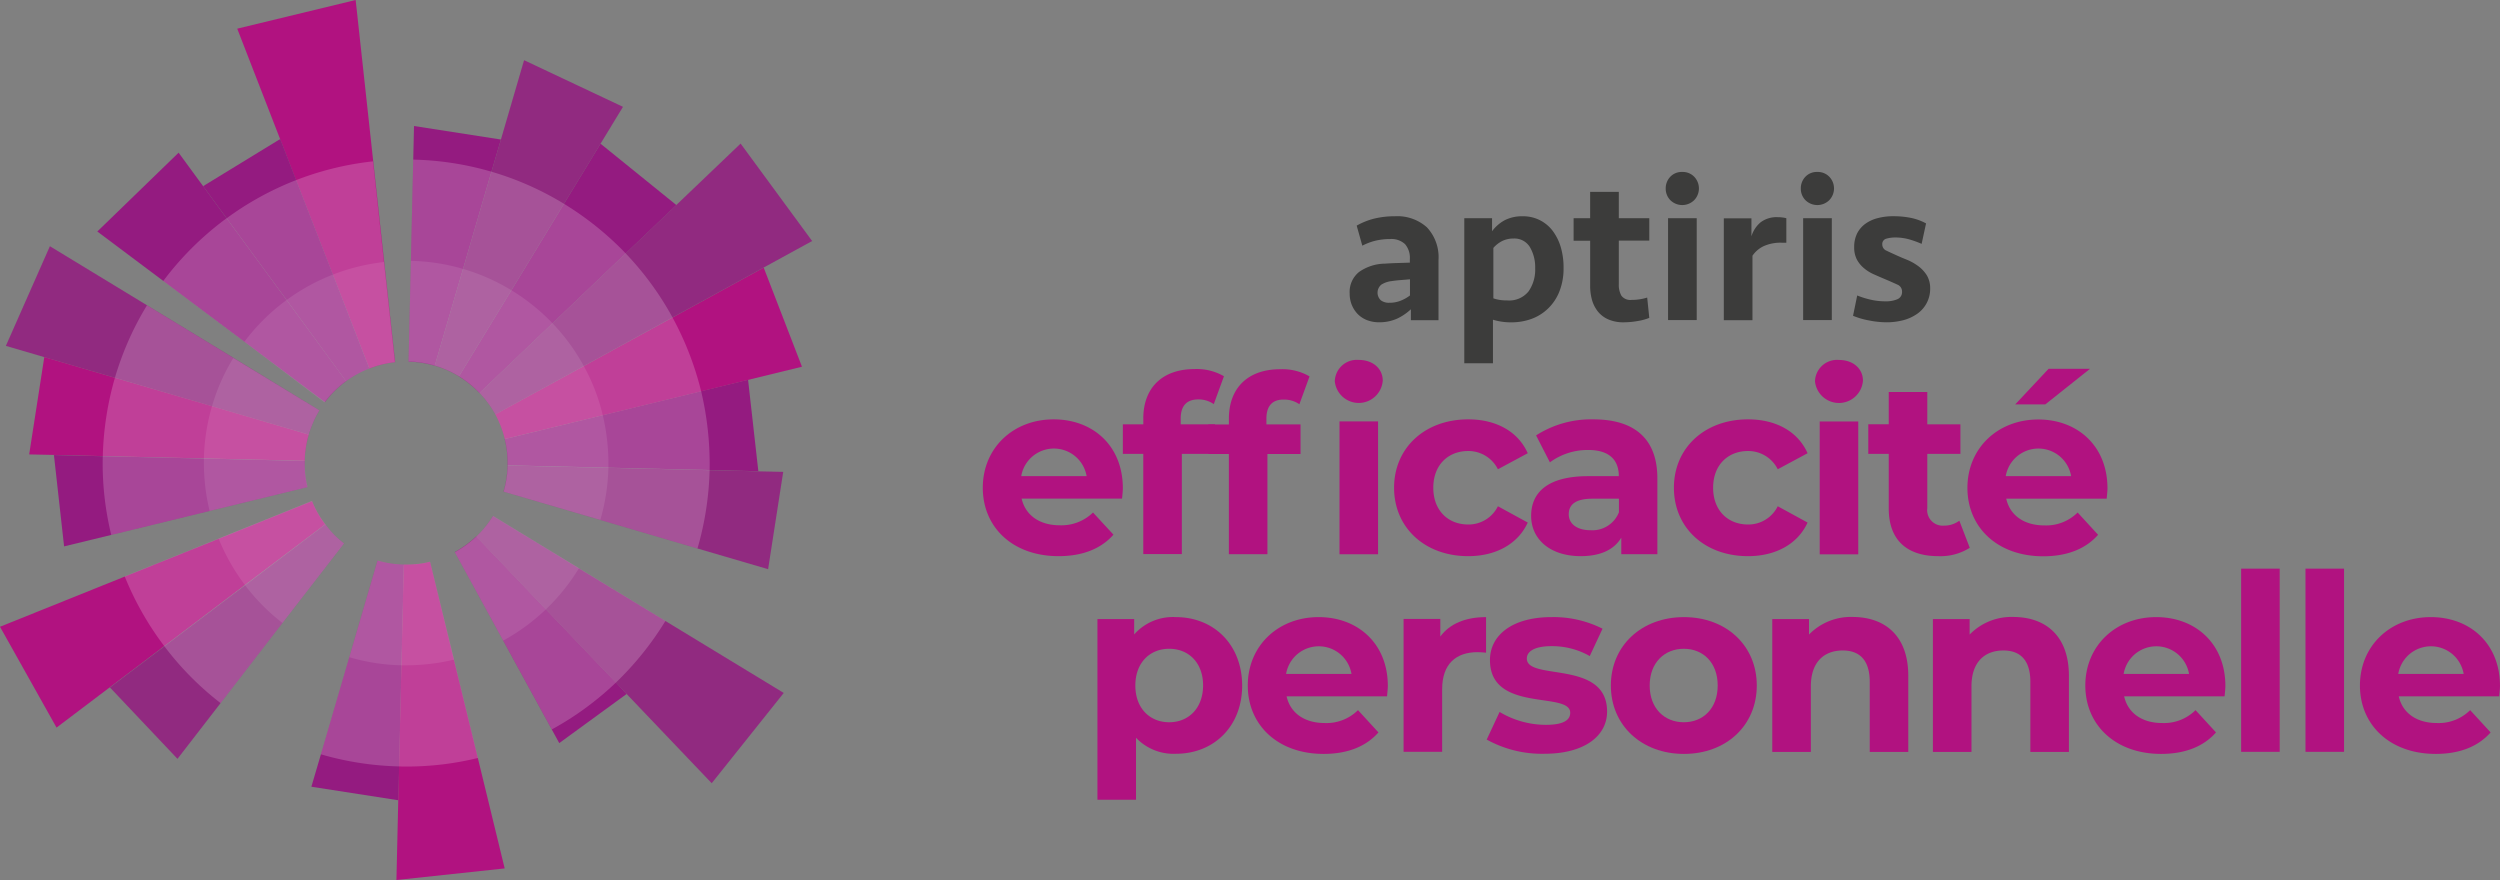 <?xml version="1.0" encoding="UTF-8"?> <svg xmlns="http://www.w3.org/2000/svg" width="400.161" height="140.859" viewBox="0 0 400.161 140.859"><rect x="0" y="0" width="400.161" height="140.859" fill="#808080" stroke="none"/><g id="aptiris-efficacite" transform="translate(-1 -1)"><path id="Tracé_459" data-name="Tracé 459" d="M777.816,333.931c0-6.84-4.817-11.031-11.073-11.031-6.485,0-11.344,4.588-11.344,10.948,0,6.318,4.775,10.948,12.136,10.948,3.837,0,6.8-1.189,8.779-3.441l-3.274-3.545a7.23,7.23,0,0,1-5.338,2.044c-3.232,0-5.484-1.626-6.089-4.275h16.077C777.733,335.078,777.816,334.411,777.816,333.931Zm-16.265-1.939a5.309,5.309,0,0,1,10.468,0Z" transform="translate(-597.089 -254.776)" fill="#b11280"></path><path id="Tracé_460" data-name="Tracé 460" d="M872.179,293.141h5.463v4.734h-5.3v16.036h-6.172V297.875H862.9v-4.734h3.274V292.2c0-4.775,2.919-7.9,8.216-7.9a8.654,8.654,0,0,1,4.692,1.147l-1.626,4.462a4.264,4.264,0,0,0-2.482-.751c-1.814,0-2.815.98-2.815,3.086v.9Z" transform="translate(-682.172 -224.225)" fill="#b11280"></path><path id="Tracé_461" data-name="Tracé 461" d="M937.879,286.7v.918h5.463v4.734h-5.3v16.036h-6.172V292.356H928.6v-4.734h3.274v-.938c0-4.775,2.919-7.9,8.216-7.9a8.654,8.654,0,0,1,4.692,1.147l-1.626,4.462a4.264,4.264,0,0,0-2.481-.751C938.88,283.618,937.879,284.6,937.879,286.7Zm10.948-5.964a3.526,3.526,0,0,1,3.837-3.441c2.294,0,3.837,1.418,3.837,3.316a3.853,3.853,0,0,1-7.674.125Zm.751,6.4h6.172v21.27h-6.172Z" transform="translate(-734.172 -218.684)" fill="#b11280"></path><path id="Tracé_462" data-name="Tracé 462" d="M1071.1,333.848c0-6.4,4.942-10.948,11.865-10.948,4.463,0,7.987,1.939,9.53,5.422l-4.775,2.565a5.272,5.272,0,0,0-4.775-2.919c-3.128,0-5.568,2.169-5.568,5.88s2.44,5.88,5.568,5.88a5.234,5.234,0,0,0,4.775-2.919l4.775,2.607c-1.543,3.4-5.067,5.38-9.53,5.38C1076.042,344.8,1071.1,340.249,1071.1,333.848Z" transform="translate(-846.957 -254.776)" fill="#b11280"></path><path id="Tracé_463" data-name="Tracé 463" d="M1196.506,332.346v12.136h-5.776v-2.648c-1.147,1.939-3.357,2.961-6.485,2.961-4.984,0-7.945-2.773-7.945-6.443,0-3.753,2.648-6.36,9.134-6.36h4.9c0-2.648-1.585-4.191-4.9-4.191a10.212,10.212,0,0,0-6.131,1.981l-2.21-4.316a16.306,16.306,0,0,1,9.175-2.565C1192.753,322.9,1196.506,325.924,1196.506,332.346Zm-6.151,5.422V335.6h-4.233c-2.878,0-3.8,1.064-3.8,2.481,0,1.543,1.314,2.565,3.482,2.565A4.56,4.56,0,0,0,1190.355,337.768Z" transform="translate(-930.22 -254.776)" fill="#b11280"></path><path id="Tracé_464" data-name="Tracé 464" d="M1285.9,333.848c0-6.4,4.942-10.948,11.865-10.948,4.463,0,7.986,1.939,9.53,5.422l-4.775,2.565a5.272,5.272,0,0,0-4.775-2.919c-3.128,0-5.568,2.169-5.568,5.88s2.44,5.88,5.568,5.88a5.234,5.234,0,0,0,4.775-2.919l4.775,2.607c-1.543,3.4-5.067,5.38-9.53,5.38C1290.821,344.8,1285.9,340.249,1285.9,333.848Z" transform="translate(-1016.966 -254.776)" fill="#b11280"></path><path id="Tracé_465" data-name="Tracé 465" d="M1394.2,280.741a3.526,3.526,0,0,1,3.837-3.441c2.294,0,3.837,1.418,3.837,3.316a3.853,3.853,0,0,1-7.674.125Zm.75,6.4h6.173v21.27h-6.173Z" transform="translate(-1102.682 -218.684)" fill="#b11280"></path><path id="Tracé_466" data-name="Tracé 466" d="M1451.344,326.84a8.778,8.778,0,0,1-5.025,1.335c-5.026,0-7.945-2.565-7.945-7.632V311.8H1435.1v-4.734h3.274V301.9h6.172v5.171h5.3V311.8h-5.3v8.675a2.485,2.485,0,0,0,2.648,2.815,4.054,4.054,0,0,0,2.481-.792Z" transform="translate(-1135.054 -238.155)" fill="#b11280"></path><path id="Tracé_467" data-name="Tracé 467" d="M1533.491,304.89h-16.077c.584,2.648,2.836,4.275,6.089,4.275a7.165,7.165,0,0,0,5.338-2.064l3.274,3.566c-1.981,2.252-4.942,3.441-8.779,3.441-7.34,0-12.136-4.629-12.136-10.948,0-6.36,4.859-10.948,11.344-10.948,6.235,0,11.073,4.191,11.073,11.031C1533.616,303.7,1533.533,304.369,1533.491,304.89Zm-16.161-3.607H1527.8a5.309,5.309,0,0,0-10.468,0Zm6.339-11.49h-4.817l5.338-5.693h6.631Z" transform="translate(-1195.285 -224.066)" fill="#b11280"></path><path id="Tracé_468" data-name="Tracé 468" d="M855.953,474.7a8.273,8.273,0,0,0-6.673,2.773v-2.461H843.4v28.922h6.172v-9.926a8.284,8.284,0,0,0,6.4,2.565c5.964,0,10.593-4.275,10.593-10.948C866.525,478.975,861.917,474.7,855.953,474.7Zm-1.064,16.828c-3.086,0-5.422-2.21-5.422-5.88s2.335-5.88,5.422-5.88,5.422,2.21,5.422,5.88C860.291,489.318,857.955,491.528,854.89,491.528Z" transform="translate(-666.738 -374.922)" fill="#b11280"></path><path id="Tracé_469" data-name="Tracé 469" d="M981.091,487.378H965.014c.584,2.648,2.836,4.275,6.089,4.275a7.164,7.164,0,0,0,5.338-2.064l3.274,3.566c-1.981,2.252-4.942,3.441-8.779,3.441-7.34,0-12.136-4.629-12.136-10.948,0-6.36,4.859-10.948,11.344-10.948,6.235,0,11.073,4.191,11.073,11.031C981.216,486.19,981.133,486.857,981.091,487.378Zm-16.161-3.587H975.4a5.309,5.309,0,0,0-10.468,0Z" transform="translate(-758.074 -374.922)" fill="#b11280"></path><path id="Tracé_470" data-name="Tracé 470" d="M1091.6,474.7v5.693c-.521-.042-.917-.083-1.376-.083-3.4,0-5.651,1.856-5.651,5.922v10.03H1078.4v-21.27h5.88v2.815C1085.782,475.763,1088.3,474.7,1091.6,474.7Z" transform="translate(-852.735 -374.922)" fill="#b11280"></path><path id="Tracé_471" data-name="Tracé 471" d="M1142.2,494.3l2.064-4.421a14.477,14.477,0,0,0,7.382,2.064c2.836,0,3.92-.751,3.92-1.939,0-3.482-12.845.083-12.845-8.424,0-4.025,3.628-6.881,9.843-6.881a17.394,17.394,0,0,1,8.174,1.856l-2.043,4.379a12.174,12.174,0,0,0-6.131-1.585c-2.773,0-3.941.876-3.941,1.981,0,3.628,12.845.125,12.845,8.487,0,3.941-3.67,6.756-10.03,6.756A18.206,18.206,0,0,1,1142.2,494.3Z" transform="translate(-903.231 -374.922)" fill="#b11280"></path><path id="Tracé_472" data-name="Tracé 472" d="M1237.5,485.648c0-6.4,4.942-10.948,11.7-10.948s11.657,4.546,11.657,10.948-4.9,10.948-11.657,10.948S1237.5,492.049,1237.5,485.648Zm17.1,0c0-3.67-2.336-5.88-5.422-5.88s-5.463,2.21-5.463,5.88,2.377,5.88,5.463,5.88S1254.6,489.318,1254.6,485.648Z" transform="translate(-978.658 -374.922)" fill="#b11280"></path><path id="Tracé_473" data-name="Tracé 473" d="M1383.17,484.025V496.2H1377V484.985c0-3.441-1.585-5.025-4.316-5.025-2.961,0-5.109,1.814-5.109,5.734V496.2H1361.4v-21.27h5.88v2.481a9.336,9.336,0,0,1,7.027-2.815C1379.375,474.621,1383.17,477.54,1383.17,484.025Z" transform="translate(-1076.722 -374.842)" fill="#b11280"></path><path id="Tracé_474" data-name="Tracé 474" d="M1506.47,484.025V496.2H1500.3V484.985c0-3.441-1.585-5.025-4.316-5.025-2.961,0-5.109,1.814-5.109,5.734V496.2H1484.7v-21.27h5.881v2.481a9.336,9.336,0,0,1,7.027-2.815C1502.675,474.621,1506.47,477.54,1506.47,484.025Z" transform="translate(-1174.311 -374.842)" fill="#b11280"></path><path id="Tracé_475" data-name="Tracé 475" d="M1623.991,487.378h-16.077c.584,2.648,2.836,4.275,6.089,4.275a7.164,7.164,0,0,0,5.338-2.064l3.274,3.566c-1.981,2.252-4.942,3.441-8.779,3.441-7.34,0-12.136-4.629-12.136-10.948,0-6.36,4.858-10.948,11.344-10.948,6.235,0,11.073,4.191,11.073,11.031C1624.116,486.19,1624.033,486.857,1623.991,487.378Zm-16.161-3.587H1618.3a5.309,5.309,0,0,0-10.468,0Z" transform="translate(-1266.913 -374.922)" fill="#b11280"></path><path id="Tracé_476" data-name="Tracé 476" d="M1721.3,437.5h6.172v29.319H1721.3Z" transform="translate(-1361.574 -345.479)" fill="#b11280"></path><path id="Tracé_477" data-name="Tracé 477" d="M1770.7,437.5h6.172v29.319H1770.7Z" transform="translate(-1400.673 -345.479)" fill="#b11280"></path><path id="Tracé_478" data-name="Tracé 478" d="M1834.791,487.378h-16.077c.584,2.648,2.836,4.275,6.089,4.275a7.164,7.164,0,0,0,5.338-2.064l3.274,3.566c-1.981,2.252-4.942,3.441-8.779,3.441-7.34,0-12.136-4.629-12.136-10.948,0-6.36,4.859-10.948,11.344-10.948,6.235,0,11.073,4.191,11.073,11.031C1834.917,486.19,1834.833,486.857,1834.791,487.378Zm-16.161-3.587H1829.1a5.309,5.309,0,0,0-10.468,0Z" transform="translate(-1433.756 -374.922)" fill="#b11280"></path><path id="Tracé_479" data-name="Tracé 479" d="M1046.8,181.889a8.649,8.649,0,0,1-2.168,1.481,6.921,6.921,0,0,1-2.94.6,5.264,5.264,0,0,1-1.939-.354,4.274,4.274,0,0,1-1.48-.98,4.62,4.62,0,0,1-.938-1.46,4.792,4.792,0,0,1-.333-1.835,4.087,4.087,0,0,1,1.5-3.42,7.341,7.341,0,0,1,4.108-1.335c.667-.042,1.355-.083,2.085-.1q1.063-.031,1.939-.063v-.563a3.351,3.351,0,0,0-.771-2.4,3.2,3.2,0,0,0-2.419-.813,10.112,10.112,0,0,0-2.419.292,9.323,9.323,0,0,0-2,.772l-.9-3.211a11.2,11.2,0,0,1,2.815-1.126,13.916,13.916,0,0,1,3.315-.375,7.085,7.085,0,0,1,5.109,1.772,6.984,6.984,0,0,1,1.856,5.255v9.613H1046.8Zm-3.44-1.043a4.758,4.758,0,0,0,1.814-.334,6.342,6.342,0,0,0,1.48-.834v-2.586c-.459.042-.98.083-1.5.125-.542.042-1.022.1-1.48.167a3.92,3.92,0,0,0-1.606.563,1.674,1.674,0,0,0-.083,2.5A2.121,2.121,0,0,0,1043.36,180.846Z" transform="translate(-819.968 -131.385)" fill="#3c3c3b"></path><path id="Tracé_480" data-name="Tracé 480" d="M1125.063,167.313h4.379V169.4a6.207,6.207,0,0,1,2-1.752,6.124,6.124,0,0,1,2.94-.646,5.889,5.889,0,0,1,4.734,2.294,8.276,8.276,0,0,1,1.314,2.607,11.557,11.557,0,0,1,.459,3.4,9.928,9.928,0,0,1-.667,3.733,7.645,7.645,0,0,1-1.814,2.732,7.514,7.514,0,0,1-2.669,1.668,9.383,9.383,0,0,1-3.274.542,9.132,9.132,0,0,1-1.606-.125,9.58,9.58,0,0,1-1.272-.292v6.965H1125V167.313Zm7.8,3.253a4.013,4.013,0,0,0-1.918.459,4.794,4.794,0,0,0-1.293,1.043v8.07a5.852,5.852,0,0,0,1,.25,7.346,7.346,0,0,0,1.209.083,3.978,3.978,0,0,0,3.42-1.439,6.071,6.071,0,0,0,1.064-3.712,6.32,6.32,0,0,0-.855-3.4A2.889,2.889,0,0,0,1132.862,170.566Z" transform="translate(-889.618 -131.385)" fill="#3c3c3b"></path><path id="Tracé_481" data-name="Tracé 481" d="M1208.9,152.512h2.648V148.3h4.587v4.212h4.88V156.1h-4.88v7.006a3.537,3.537,0,0,0,.417,1.814,1.811,1.811,0,0,0,1.647.667,8.125,8.125,0,0,0,2.481-.375l.334,3.253a8.541,8.541,0,0,1-1.835.5,13.217,13.217,0,0,1-2.21.209,6.029,6.029,0,0,1-2.5-.459,4.407,4.407,0,0,1-1.668-1.251,5.343,5.343,0,0,1-.959-1.877,8.345,8.345,0,0,1-.292-2.335V156.12H1208.9Z" transform="translate(-956.022 -116.584)" fill="#3c3c3b"></path><path id="Tracé_482" data-name="Tracé 482" d="M1279.6,135.648a2.684,2.684,0,0,1,.73-1.877,2.514,2.514,0,0,1,1.918-.772,2.546,2.546,0,0,1,1.918.772,2.7,2.7,0,0,1,0,3.733,2.719,2.719,0,0,1-3.837,0A2.634,2.634,0,0,1,1279.6,135.648Zm.375,21.061V140.4h4.588v16.307Z" transform="translate(-1011.979 -104.475)" fill="#3c3c3b"></path><path id="Tracé_483" data-name="Tracé 483" d="M1334.209,171.787h-.772a6.61,6.61,0,0,0-2.836.542,4.5,4.5,0,0,0-1.814,1.543v10.322H1324.2V167.888h4.421v2.878a4.7,4.7,0,0,1,1.48-2.252,4.263,4.263,0,0,1,2.732-.813,5.406,5.406,0,0,1,1.376.167Z" transform="translate(-1047.279 -131.939)" fill="#3c3c3b"></path><path id="Tracé_484" data-name="Tracé 484" d="M1383.3,135.648a2.684,2.684,0,0,1,.73-1.877,2.514,2.514,0,0,1,1.918-.772,2.545,2.545,0,0,1,1.918.772,2.7,2.7,0,0,1,0,3.733,2.718,2.718,0,0,1-3.837,0A2.634,2.634,0,0,1,1383.3,135.648Zm.375,21.061V140.4h4.588v16.307Z" transform="translate(-1094.055 -104.475)" fill="#3c3c3b"></path><path id="Tracé_485" data-name="Tracé 485" d="M1435.745,178.552a4.844,4.844,0,0,1-2.023,4.025,7,7,0,0,1-2.21,1.043,10.628,10.628,0,0,1-2.773.354,14.736,14.736,0,0,1-2.753-.292,12.331,12.331,0,0,1-2.586-.751l.667-3.253a13.576,13.576,0,0,0,2.21.688,10.641,10.641,0,0,0,2.315.25,4.617,4.617,0,0,0,1.9-.334,1.218,1.218,0,0,0,.751-1.209,1.175,1.175,0,0,0-.73-1.126c-.5-.229-1.147-.521-1.939-.855q-.969-.407-1.877-.813a6.4,6.4,0,0,1-1.585-1A4.663,4.663,0,0,1,1424,173.9a4.2,4.2,0,0,1-.417-1.96,4.867,4.867,0,0,1,.479-2.21,4.348,4.348,0,0,1,1.335-1.543,5.865,5.865,0,0,1,2-.9,9.58,9.58,0,0,1,2.5-.292,14.022,14.022,0,0,1,2.69.25,8.791,8.791,0,0,1,2.5.9l-.709,3.274a15.473,15.473,0,0,0-2.023-.73,8.3,8.3,0,0,0-2.127-.292,5.25,5.25,0,0,0-1.564.209.878.878,0,0,0-.584.918,1.072,1.072,0,0,0,.709,1c.459.229,1.022.48,1.668.772q.688.313,1.627.688a8.383,8.383,0,0,1,1.731.98,5.408,5.408,0,0,1,1.376,1.46A3.975,3.975,0,0,1,1435.745,178.552Z" transform="translate(-1125.794 -131.385)" fill="#3c3c3b"></path><path id="Tracé_486" data-name="Tracé 486" d="M53.048,389.412l-12.866,9.717-12.908,9.78L10.05,421.942,1,405.8l19.956-8.028,15.035-6.047L50.942,385.7a15.8,15.8,0,0,0,2.064,3.649C53.006,389.37,53.027,389.391,53.048,389.412Z" transform="translate(0 -304.48)" fill="#b11280"></path><path id="Tracé_487" data-name="Tracé 487" d="M122.872,406.544l-9.863,12.741-9.9,12.824-6.9,8.925L85.4,429.607l8.716-6.589,12.929-9.78L119.89,403.5A14.244,14.244,0,0,0,122.872,406.544Z" transform="translate(-66.8 -318.569)" fill="#941b80" opacity="0.85"></path><path id="Tracé_488" data-name="Tracé 488" d="M208.373,58.97a.518.518,0,0,0-.167.021,15.784,15.784,0,0,0-3.962,1l-5.839-15.014-5.88-15.1L189.96,23.25,183.1,5.588,202.055,1l2.815,25.836,1.752,16.1Z" transform="translate(-144.128)" fill="#b11280"></path><path id="Tracé_489" data-name="Tracé 489" d="M183.508,144.421a16.629,16.629,0,0,0-3.733,2.044l-9.509-12.991L160.674,120.4l-3.774-5.151,12.345-7.549,2.565,6.61,5.88,15.1Z" transform="translate(-123.391 -84.45)" fill="#941b80"></path><path id="Tracé_490" data-name="Tracé 490" d="M115.528,154.775l-.125.083a16.236,16.236,0,0,0-3.274,3.274l-12.887-9.676-12.97-9.717L75.7,130.816,88.712,118.2l7.695,10.51L106,141.784Z" transform="translate(-59.123 -92.761)" fill="#941b80"></path><path id="Tracé_491" data-name="Tracé 491" d="M55.692,216.274a14.487,14.487,0,0,0-1.043,2.044,19.29,19.29,0,0,0-.667,1.835L38.51,215.628l-15.556-4.567L5.5,205.952,12.548,190l15.535,9.446,13.846,8.424Z" transform="translate(-3.562 -149.589)" fill="#941b80" opacity="0.85"></path><path id="Tracé_492" data-name="Tracé 492" d="M68.15,287.507A16.094,16.094,0,0,0,67.5,291.7l-16.119-.375-16.2-.375-7.82-.188-3.962-.083L25.819,275.1l11.3,3.316,15.556,4.546Z" transform="translate(-17.729 -216.943)" fill="#b11280"></path><path id="Tracé_493" data-name="Tracé 493" d="M82.979,355.43l-15.66,3.816-15.744,3.837-7.549,1.835L42.4,350.3l7.82.188,16.2.375,16.119.375v.375A14.794,14.794,0,0,0,82.979,355.43Z" transform="translate(-32.767 -276.462)" fill="#941b80"></path><path id="Tracé_494" data-name="Tracé 494" d="M364.832,54.665l-3.587,5.9-5.86,9.634-8.424,13.846-8.383,13.763A16.514,16.514,0,0,0,334.7,96.1l4.525-15.473,4.546-15.556,1.522-5.171L349,47.2Z" transform="translate(-264.115 -36.566)" fill="#941b80" opacity="0.85"></path><path id="Tracé_495" data-name="Tracé 495" d="M329.384,99.869l-1.522,5.171L323.316,120.6l-4.525,15.473a15.7,15.7,0,0,0-4.191-.646l.375-16.119.375-16.2.125-5.4Z" transform="translate(-248.206 -76.536)" fill="#941b80"></path><path id="Tracé_496" data-name="Tracé 496" d="M432.27,359.322,429.852,374.9l-11.323-3.316-15.556-4.567L387.5,362.491a16.093,16.093,0,0,0,.646-4.191l16.119.375,16.2.375,7.82.188Z" transform="translate(-305.905 -282.794)" fill="#941b80" opacity="0.85"></path><path id="Tracé_497" data-name="Tracé 497" d="M429,307.139l-7.82-.188-16.2-.375-16.119-.375a15.916,15.916,0,0,0-.459-4.212l15.66-3.816,15.744-3.837,7.549-1.835Z" transform="translate(-306.617 -230.715)" fill="#941b80"></path><path id="Tracé_498" data-name="Tracé 498" d="M430.287,222.269l-16.161,3.941-15.744,3.837-15.66,3.8a16.373,16.373,0,0,0-1.522-3.962l14.138-7.715h0l14.221-7.778,14.6-7.987Z" transform="translate(-300.919 -162.569)" fill="#b11280"></path><path id="Tracé_499" data-name="Tracé 499" d="M422.337,126.8l-7.778,4.254-14.6,7.987-14.2,7.778h0l-14.138,7.736a16.134,16.134,0,0,0-1.251-1.939,17.308,17.308,0,0,0-1.272-1.5l11.657-11.135h0l11.719-11.2,8.133-7.757,10.28-9.822Z" transform="translate(-291.342 -87.221)" fill="#941b80" opacity="0.85"></path><path id="Tracé_500" data-name="Tracé 500" d="M388.1,121.122l-8.133,7.757-11.719,11.2h0l-11.657,11.135a16.8,16.8,0,0,0-3.295-2.669h0l8.383-13.763,8.424-13.846,5.86-9.634h0Z" transform="translate(-278.837 -87.3)" fill="#941b80"></path><path id="Tracé_501" data-name="Tracé 501" d="M254.805,431.946l-.375,16.119-.375,16.2-.125,5.4h0L240,467.5l1.522-5.171,4.546-15.556,4.525-15.473a16.742,16.742,0,0,0,4.212.646Z" transform="translate(-189.162 -340.572)" fill="#941b80"></path><path id="Tracé_502" data-name="Tracé 502" d="M322.628,481.287,305.3,483.143l.292-12.762.125-5.4.375-16.2.375-16.119h.375c.646,0,1.272-.042,1.918-.1a14.8,14.8,0,0,0,1.918-.354l3.816,15.66,3.837,15.744Z" transform="translate(-240.846 -341.284)" fill="#b11280"></path><path id="Tracé_503" data-name="Tracé 503" d="M377.6,437.932l-10.781,7.861-1.209-2.21-7.778-14.221L350.1,415.223a19.179,19.179,0,0,0,1.939-1.251,17.286,17.286,0,0,0,1.5-1.272l11.135,11.657,11.2,11.719h0Z" transform="translate(-276.304 -325.85)" fill="#941b80"></path><path id="Tracé_504" data-name="Tracé 504" d="M415.812,425.418l-11.531,14.451-13.617-14.284-1.752-1.835-11.177-11.7L366.6,400.395a16.948,16.948,0,0,0,2.669-3.295l13.763,8.383,13.846,8.424Z" transform="translate(-289.363 -313.503)" fill="#941b80" opacity="0.85"></path><path id="Tracé_505" data-name="Tracé 505" d="M139.27,153.76l-12.97-9.717a48.835,48.835,0,0,1,9.78-9.78c.125-.083.229-.167.354-.25h0a48.4,48.4,0,0,1,22.979-9.071,3.409,3.409,0,0,1,.459-.042l1.752,16.1,1.752,16.036a.518.518,0,0,0-.167.021,15.784,15.784,0,0,0-3.962,1,16.629,16.629,0,0,0-3.733,2.044l-.125.083a16.235,16.235,0,0,0-3.274,3.274Z" transform="translate(-99.172 -98.064)" fill="#fff" opacity="0.19"></path><path id="Tracé_506" data-name="Tracé 506" d="M96.92,268.305l-15.744,3.837a48.384,48.384,0,0,1-1.376-11.49c0-.375,0-.751.021-1.126a49.5,49.5,0,0,1,1.939-12.532h0a49.663,49.663,0,0,1,1.981-5.505A47.959,47.959,0,0,1,86.89,235.4l13.846,8.424,13.763,8.383a14.483,14.483,0,0,0-1.043,2.044,19.288,19.288,0,0,0-.667,1.835,16.1,16.1,0,0,0-.646,4.191v.375a15.834,15.834,0,0,0,.459,3.837Z" transform="translate(-62.368 -185.522)" fill="#fff" opacity="0.19"></path><path id="Tracé_507" data-name="Tracé 507" d="M131.816,392.3l-9.863,12.741-9.9,12.824a47.828,47.828,0,0,1-9.008-9.113l-.021-.021c-.063-.083-.1-.146-.167-.229A48.417,48.417,0,0,1,96.7,397.574l15.035-6.047,14.951-6.026a15.8,15.8,0,0,0,2.064,3.649l.063.063h0A14.079,14.079,0,0,0,131.816,392.3Z" transform="translate(-75.744 -304.322)" fill="#fff" opacity="0.19"></path><path id="Tracé_508" data-name="Tracé 508" d="M268.611,447.069l3.837,15.744a47.435,47.435,0,0,1-5.755,1.043,48.315,48.315,0,0,1-5.734.334c-.375,0-.751,0-1.126-.021h0a48.649,48.649,0,0,1-12.532-1.939l4.546-15.556,4.525-15.473a15.7,15.7,0,0,0,4.191.646h.375c.646,0,1.272-.042,1.918-.1a14.807,14.807,0,0,0,1.918-.354Z" transform="translate(-194.94 -340.492)" fill="#fff" opacity="0.19"></path><path id="Tracé_509" data-name="Tracé 509" d="M383.9,413.807a49.337,49.337,0,0,1-7.945,9.884h0a48.591,48.591,0,0,1-10.239,7.486l-7.778-14.221L350.2,402.818a19.15,19.15,0,0,0,1.939-1.251,17.279,17.279,0,0,0,1.5-1.272h0A16.948,16.948,0,0,0,356.31,397l13.763,8.383Z" transform="translate(-276.383 -313.424)" fill="#fff" opacity="0.19"></path><path id="Tracé_510" data-name="Tracé 510" d="M362.79,173.212a49.5,49.5,0,0,1-1.939,12.532l-15.556-4.567-15.473-4.525a16.092,16.092,0,0,0,.646-4.191,15.915,15.915,0,0,0-.459-4.212h0a16.373,16.373,0,0,0-1.522-3.962,16.134,16.134,0,0,0-1.251-1.939,17.306,17.306,0,0,0-1.272-1.5,16.8,16.8,0,0,0-3.295-2.669h0a16.512,16.512,0,0,0-3.879-1.71,15.7,15.7,0,0,0-4.191-.646l.375-16.119.375-16.2a48.346,48.346,0,0,1,24.126,7.069h0a49.346,49.346,0,0,1,9.884,7.945,48.584,48.584,0,0,1,7.486,10.239,49.266,49.266,0,0,1,4.588,11.823h0A50.588,50.588,0,0,1,362.79,173.212Z" transform="translate(-248.206 -96.956)" fill="#fff" opacity="0.19"></path><path id="Tracé_511" data-name="Tracé 511" d="M201.487,224.537,188.6,214.862a32.163,32.163,0,0,1,6.527-6.506c.083-.063.167-.125.229-.167a31.957,31.957,0,0,1,7.4-4.066,32.535,32.535,0,0,1,7.9-1.981c.1-.021.209-.021.313-.042l1.752,16.036a.519.519,0,0,0-.167.021,15.784,15.784,0,0,0-3.962,1,16.628,16.628,0,0,0-3.733,2.044l-.125.083A16.578,16.578,0,0,0,201.487,224.537Z" transform="translate(-148.481 -159.166)" fill="#fff" opacity="0.09"></path><path id="Tracé_512" data-name="Tracé 512" d="M174.078,296.465l-15.66,3.816a32.56,32.56,0,0,1-.917-7.653v-.751a32.489,32.489,0,0,1,1.293-8.341,30.9,30.9,0,0,1,1.314-3.67,31.217,31.217,0,0,1,2.106-4.066l13.763,8.383a14.482,14.482,0,0,0-1.043,2.044,19.288,19.288,0,0,0-.667,1.835,16.094,16.094,0,0,0-.646,4.191v.375A15.833,15.833,0,0,0,174.078,296.465Z" transform="translate(-123.866 -217.497)" fill="#fff" opacity="0.09"></path><path id="Tracé_513" data-name="Tracé 513" d="M188.881,392.377l-9.863,12.741a32.464,32.464,0,0,1-6.006-6.068h0a.634.634,0,0,1-.1-.146,33.084,33.084,0,0,1-4.108-7.278l14.951-6.026a15.8,15.8,0,0,0,2.064,3.649l.063.063h0A14.449,14.449,0,0,0,188.881,392.377Z" transform="translate(-132.809 -304.401)" fill="#fff" opacity="0.09"></path><path id="Tracé_514" data-name="Tracé 514" d="M282.129,431.488l3.816,15.66a29.557,29.557,0,0,1-3.837.688,33.455,33.455,0,0,1-3.816.229h-.751a31.939,31.939,0,0,1-8.341-1.293l4.525-15.473a15.7,15.7,0,0,0,4.191.646h.375c.646,0,1.272-.042,1.918-.1A14.8,14.8,0,0,0,282.129,431.488Z" transform="translate(-212.273 -340.572)" fill="#fff" opacity="0.09"></path><path id="Tracé_515" data-name="Tracé 515" d="M369.972,405.462a32.5,32.5,0,0,1-5.3,6.589,34.637,34.637,0,0,1-2.982,2.523,33.753,33.753,0,0,1-3.858,2.481L350.1,402.918a19.179,19.179,0,0,0,1.939-1.251,17.286,17.286,0,0,0,1.5-1.272h0a16.948,16.948,0,0,0,2.669-3.295Z" transform="translate(-276.304 -313.503)" fill="#fff" opacity="0.09"></path><path id="Tracé_516" data-name="Tracé 516" d="M346.588,234.335a32.494,32.494,0,0,1-1.293,8.341l-15.473-4.525a16.093,16.093,0,0,0,.646-4.191,15.914,15.914,0,0,0-.459-4.212h0a16.373,16.373,0,0,0-1.522-3.962,16.116,16.116,0,0,0-1.251-1.939,17.292,17.292,0,0,0-1.272-1.5,16.8,16.8,0,0,0-3.295-2.669h0a16.514,16.514,0,0,0-3.879-1.71,15.7,15.7,0,0,0-4.191-.646l.375-16.119a32.281,32.281,0,0,1,16.1,4.713h0a32.659,32.659,0,0,1,6.589,5.3h0a32.082,32.082,0,0,1,4.984,6.819h0a31.315,31.315,0,0,1,3.044,7.882h0A33.754,33.754,0,0,1,346.588,234.335Z" transform="translate(-248.206 -158.453)" fill="#fff" opacity="0.09"></path></g></svg> 